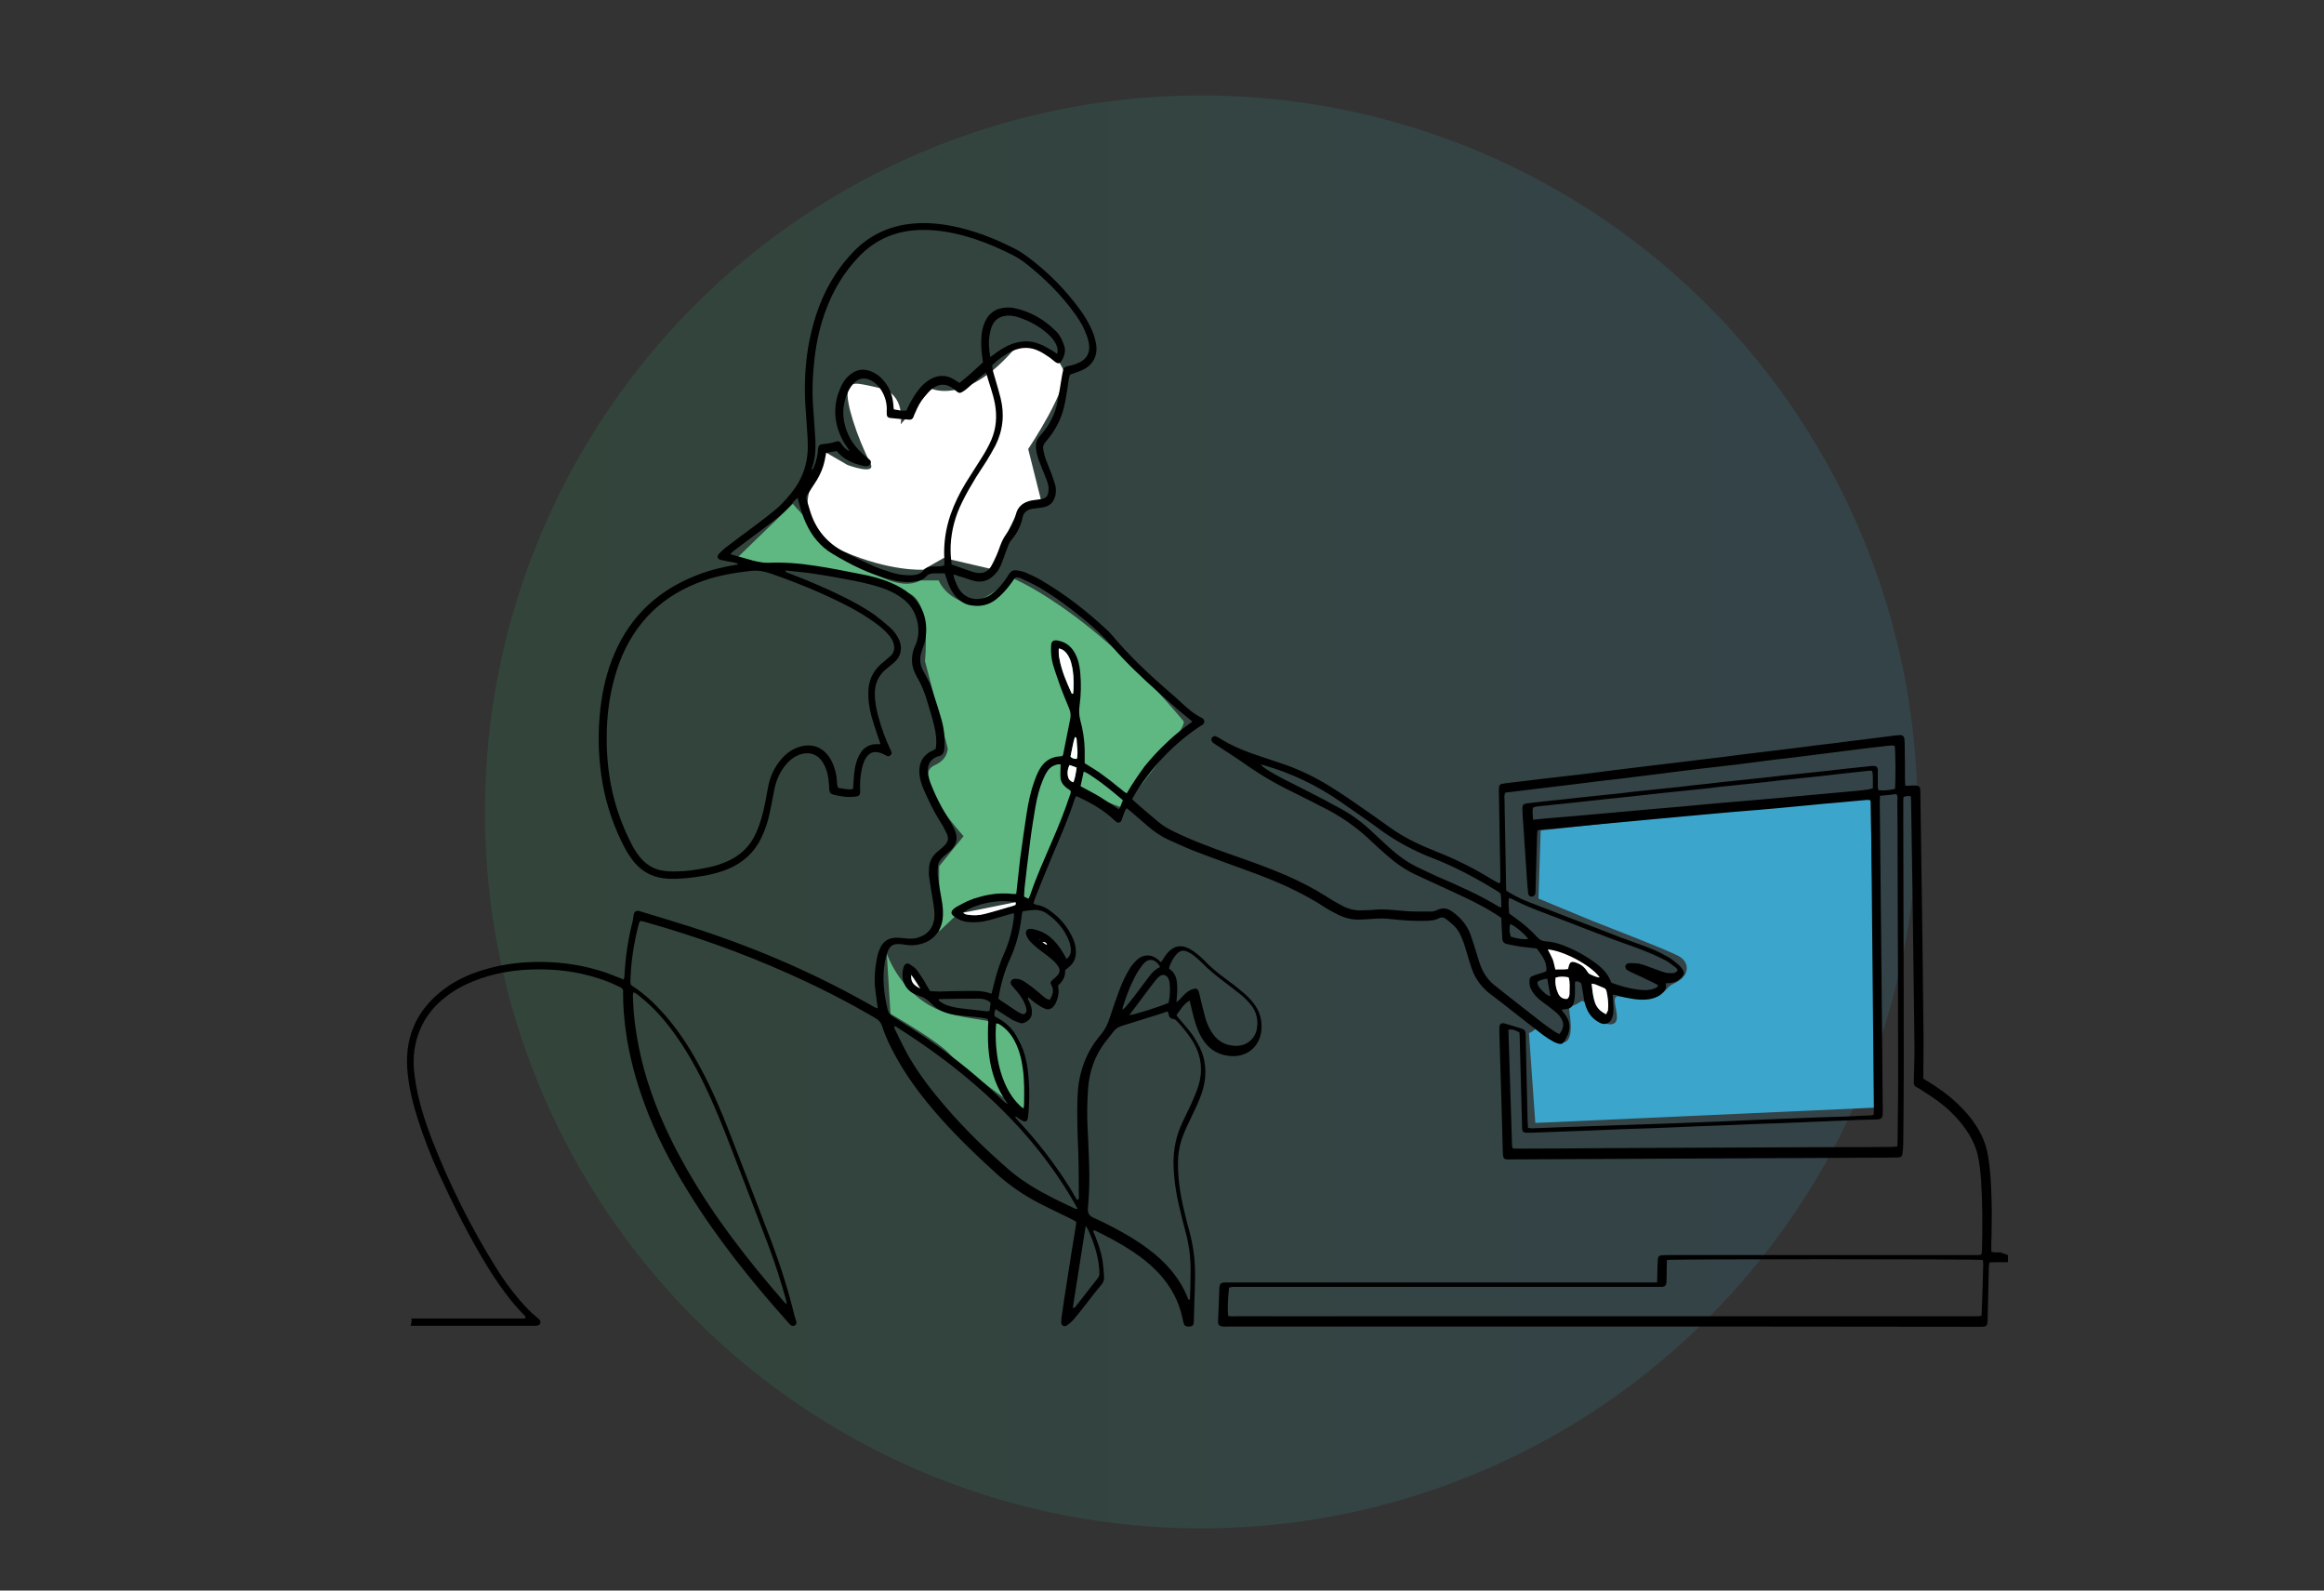 <?xml version="1.0" encoding="UTF-8"?>
<!-- Generator: Adobe Illustrator 26.2.1, SVG Export Plug-In . SVG Version: 6.00 Build 0)  -->
<svg xmlns="http://www.w3.org/2000/svg" xmlns:xlink="http://www.w3.org/1999/xlink" version="1.1" x="0px" y="0px" viewBox="0 0 950 650" style="enable-background:new 0 0 950 650;" xml:space="preserve">
<rect x="0" y="0" width="950" height="650" fill="#333333" stroke="none"/>
<style type="text/css">
	.st0{opacity:0.14;fill:url(#SVGID_1_);}
	.st1{fill:#3BA5CC;}
	.st2{fill:#FFFFFF;}
	.st3{opacity:0.14;fill:#00A19A;}
	.st4{opacity:0.77;fill:#5FB881;}
	.st5{fill:#3D5468;}
	.st6{fill:#1E718A;}
	.st7{fill:#203C86;}
	.st8{fill:#5FB881;}
	.st9{fill:#1B63AE;}
	.st10{opacity:0.17;fill:url(#SVGID_00000163793870731167031780000009199766603065944981_);}
	.st11{opacity:0.39;fill:#2FAC66;}
	.st12{opacity:0.57;fill:#1B63AE;}
	.st13{opacity:0.14;fill:url(#SVGID_00000018942565635485132990000014644971451030404763_);}
	.st14{opacity:0.41;fill:#3BA5CC;}
	.st15{opacity:0.61;fill:#203C86;}
	.st16{opacity:0.14;fill:url(#SVGID_00000002365521597934765390000002835173004322250883_);}
	.st17{opacity:0.14;fill:#36A9E1;}
	.st18{opacity:0.14;fill:url(#SVGID_00000149360772693660764120000013693627320725851827_);}
	.st19{opacity:0.49;fill:#1B63AE;}
	.st20{opacity:0.14;fill:url(#SVGID_00000062887718282720134070000011293560245938356886_);}
	.st21{fill:#020203;}
	.st22{fill:#1E1E1C;}
	.st23{fill:#1B181C;}
	.st24{fill:#363435;}
</style>
<g id="Ebene_2">
	<g>
		<linearGradient id="SVGID_1_" gradientUnits="userSpaceOnUse" x1="198.205" y1="331.81" x2="783.732" y2="331.81">
			<stop offset="0" style="stop-color:#2FAC66"></stop>
			<stop offset="1" style="stop-color:#3BA5CC"></stop>
		</linearGradient>
		<circle class="st0" cx="491" cy="331.8" r="292.8"></circle>
		<path class="st1" d="M628.9,367.2l0.9-27.8l134.7-14.7l3,127.9l-139.9,6.3l-2.6-36.8c0,0,0.6,0.2,2.7-1.6    c1.6-1.3,17.7,17.3,13.8-7.3c-0.4-2.7,1.7-1.6,4.5-3.8c2.9-2.3,3.2,7.9,11.2,9.1c8.4,1.3-0.7-12.3,4.7-11.3    c19.5,3.5,17.3-3.1,22.2-5.2c6.8-2.9,7.1-9,1.5-11.6c-7.7-3.6-20.8-8.6-34.5-14C641.3,372.4,628.9,367.2,628.9,367.2z"></path>
		<path class="st8" d="M376.2,237.2h7.5c0,0,2.1,5.7,9.6,8.6c7.4,2.9,20-9.8,20-9.8s32.1,12.7,70.5,58.7    c2.1,2.5-24.8,35.5-24.8,35.5l-18.5-7.1l-19.9,44.2l-22.5-0.1l-14.2,13.4v-26.6l10-12.3c0,0-22.5-24.4-11.8-29    c5.5-2.4,5.3-6.9,5.3-6.9l-9.3-35.7c0,0,2.5-22.3-5.5-27.1c-8-4.8-71.4-14.9-71.4-14.9l22.9-22.2    C323.9,205.9,359.5,246.4,376.2,237.2z"></path>
		<path class="st8" d="M362.5,389.7c0,0,5.8,17.4,22.7,23.6c14.4,5.2,28.1,1.4,32.4,14.1c4.3,12.7,2.3,28,2.3,28    s-26.7-18.6-31.2-24.1c-4.5-5.5-24.7-17-24.7-17L362.5,389.7z"></path>
		<path class="st2" d="M330.8,201c0,0-5.4,15.9,13.9,24.3s32.7,7.5,32.7,7.5l8.4-4.8l18.9,4.4l10.7-22.1l10.1-6.1l-5.2-20.7    c0,0,17.1-25.5,14.4-32.2s-12.7-16.9-21.1-7.5c-19.3,21.7-32.9,15-32.9,15l-12.5,14.6c0,0,2.1-12.4-8.5-14.8s-11.6-2.7-13,1    s3.7,19.3,9.1,29.7c2.7,5.2-9.4,0.7-9.4,0.7l-8.8-5.1L330.8,201z"></path>
	</g>
</g>
<g id="Ebene_1">
	<g>
		<path d="M817.7,511.8c-0.8,0-1.6,0-2.3,0c-0.4,0-0.8-0.2-1.4-0.3c0-0.9,0-1.8,0-2.6c0.1-4.5,0.2-9,0.2-13.6    c-0.1-7.4-0.3-14.8-1.4-22.1c-0.6-4.1-1.9-7.9-4-11.5c-1.4-2.4-3-4.7-4.9-6.8c-4.4-5.1-9.7-9.2-15.4-12.7    c-0.7-0.4-1.5-0.9-2.3-1.4c0-0.4,0-0.8,0-1.1c0-4.9,0.1-9.7,0.1-14.6c-0.2-19.7-0.4-39.5-0.7-59.2c-0.2-14-0.4-28-0.6-42    c0-2.7-0.3-2.9-3.1-2.9c-1,0-2,0.3-3.1,0c0-1-0.1-1.9-0.1-2.7c0-4.3,0-8.7-0.1-13c0-1,0-2.1-0.1-3.1c-0.1-1.3-0.8-1.9-2-1.8    c-1.5,0.1-2.9,0.3-4.4,0.5c-3.7,0.5-7.4,0.9-11.1,1.4c-3.4,0.4-6.9,0.8-10.3,1.3c-5.1,0.6-10.2,1.2-15.3,1.9    c-4.9,0.6-9.8,1.2-14.7,1.8c-5.1,0.6-10.2,1.2-15.3,1.9c-4.9,0.6-9.8,1.2-14.7,1.8c-5,0.6-10,1.2-15,1.8    c-4.9,0.6-9.8,1.2-14.8,1.8c-5,0.6-10,1.3-15,1.9c-4.9,0.6-9.8,1.1-14.8,1.7c-5.3,0.6-10.5,1.3-15.8,1.9c-2.3,0.3-2.6,0.5-2.6,2.9    c0.1,8,0.3,16,0.4,24c0.1,4.2,0.2,8.3,0.2,12.5c0,0.5,0.2,1-0.4,1.4c-0.2,0-0.4,0-0.5-0.1c-0.8-0.5-1.7-0.9-2.5-1.4    c-7-4.3-14.2-8-21.8-11c-1.8-0.7-3.5-1.5-5.3-2.2c-5.7-2.4-11.1-5.4-16.1-9.1c-1.8-1.3-3.7-2.6-5.5-3.9c-5.7-4-11.4-8-17.3-11.7    c-6.6-4.1-13.5-7.4-20.9-9.8c-2.4-0.8-4.8-1.6-7.2-2.4c-6.1-2-12.1-4.3-17.6-7.8c-0.4-0.2-0.8-0.4-1.2-0.6    c-0.6-0.2-1.3,0.1-1.6,0.6c-0.4,0.6-0.3,1.4,0.3,1.9c0.4,0.3,0.8,0.6,1.3,0.9c4.1,2.7,8.2,5.3,12.2,8.1    c6.1,4.3,12.6,8.1,19.3,11.3c4.8,2.4,9.6,4.8,14.4,7.3c6.6,3.5,12.5,7.8,17.9,13c2,1.9,4.1,3.8,6.2,5.6c3.5,3.1,7.2,5.7,11.4,7.7    c5.2,2.4,10.4,4.8,15.6,7.2c5.9,2.7,11.8,5.5,17.3,9c0.8,0.5,1.6,1,2.4,1.6c0,0.9,0.1,1.8,0.1,2.6c0.1,1.9,0.2,3.8,0.3,5.7    c0,1.3,0.6,2.1,1.9,2.4c2,0.4,3.9,0.8,5.9,1.1c2.1,0.3,4.1,0.4,6.3,0.7c2,2.8,4.3,5.4,3.9,9.3c-0.6,0.2-1.1,0.4-1.5,0.6    c-1.2,0.4-2.5,0.7-3.7,1.2c-1.5,0.5-1.7,1-1.7,2.6c0,1.8,0.7,3.4,1.8,4.8c1.2,1.6,2.8,2.8,4.4,4c1.5,1.1,3,2.2,4.3,3.3    c0.9,0.7,1.7,1.5,2.3,2.5c1.5,2.2,1.3,4.4-0.6,6.7c-0.7-0.4-1.4-0.7-2-1.1c-2.3-1.6-4.6-3.2-6.7-4.9c-5.8-4.5-11.5-9-17.2-13.5    c-2.9-2.2-5-5-6.3-8.5c-0.6-1.5-1-3.1-1.5-4.7c-0.8-2.6-1.6-5.1-2.5-7.7c-1.4-4.1-4.1-7.2-7.6-9.7c-1.8-1.3-3.8-1.7-5.9-0.7    c-0.8,0.3-1.6,0.7-2.5,0.7c-3.6,0-7.3,0.1-10.9-0.2c-4.6-0.4-9.2-1-13.8-0.4c-1.2,0.1-2.4,0-3.6,0.1c-3,0.2-5.7-0.5-8.3-1.9    c-2.2-1.2-4.4-2.4-6.5-3.8c-5.2-3.3-10.7-6.1-16.4-8.6c-7.6-3.3-15.4-6-23.1-8.7c-7.9-2.8-15.7-5.7-23.2-9.4    c-2.2-1.1-4.3-2.3-6.1-3.9c-3.3-2.7-6.5-5.5-9.7-8.3c-0.3-0.2-0.4-0.5-0.8-0.9c0.7-1.1,1.3-2.3,2-3.4    c6.9-10.5,15.4-19.5,25.9-26.4c0.2-0.1,0.4-0.3,0.7-0.4c1.1-0.6,1.3-2.2-0.1-2.9c-3.5-1.7-6.3-4.3-9.1-6.9    c-1.4-1.3-2.8-2.6-4.3-3.8c-8.3-7.2-16.3-14.7-23.3-23.1c-0.6-0.7-1.2-1.3-1.8-1.9c-8.3-7.8-17.3-14.8-27.2-20.6    c-2-1.2-4.2-2.2-6.3-3.1c-1.1-0.5-2.3-0.7-3.5-0.9c-1.5-0.3-2.6,0.2-3.5,1.7c-1.4,2.4-3.1,4.6-5.2,6.5c-0.9,0.8-1.8,1.6-2.9,2.2    c-3.6,2-9.2,2.1-12.3-3c-0.8-1.3-1.3-2.8-1.9-4.3c-0.1-0.4-0.1-0.8-0.2-1.5c1.4,0.5,2.5,0.9,3.7,1.2c1.6,0.5,3.1,1.1,4.7,1.5    c3.1,0.8,5.8-0.1,8.1-2.3c1.3-1.2,2.2-2.7,2.9-4.3c0.7-1.8,1.4-3.6,2-5.4c0.6-1.6,1.1-3.3,2.2-4.7c2.3-2.7,3.9-5.7,4.6-9.2    c0.4-2.1,1.9-3.2,4-3.6c1.3-0.2,2.6-0.3,3.9-0.5c3.2-0.4,5-2.2,5.6-5.3c0.2-1.4,0.2-2.8-0.2-4.1c-0.5-1.6-1-3.1-1.6-4.7    c-0.7-1.8-1.4-3.5-2.1-5.3c-0.5-1.3-0.8-2.7-1.1-4c-0.3-1.3,0-2.4,0.9-3.4c0.6-0.7,1.1-1.3,1.6-2c3-3.8,5-8.1,6.1-12.9    c0.5-2.2,0.8-4.5,1.2-6.7c0.4-2,0.4-4.1,1.1-5.9c1.9-0.7,3.7-1.2,5.3-2c4.3-2.1,6.2-6.1,5.3-10.8c-0.4-2.2-1.1-4.4-2.1-6.4    c-1.3-2.7-2.8-5.2-4.6-7.6c-6-8.2-13.1-15.3-21.3-21.4c-1.2-0.9-2.6-1.8-3.9-2.6c-7.6-4-15.6-7.3-24-9.3    c-7.2-1.7-14.4-2.4-21.7-1.3c-5.7,0.9-10.9,2.9-15.6,6.1c-3.8,2.6-7,6-9.9,9.6c-6.9,8.7-11.1,18.6-13.5,29.3    c-1.7,7.4-2.4,14.9-2.4,22.5c0,4.5,0.4,9,0.7,13.5c0.2,3.1,0.5,6.2,0.5,9.4c0.1,7.4-2.3,14-7,19.7c-2,2.4-4.1,4.8-6.5,6.7    c-3,2.5-6.1,4.8-9.3,7.2c-3.5,2.6-7,5.2-10.4,7.8c-1.1,0.8-2.1,1.8-3.1,2.8c-1,1-0.7,2.2,0.7,2.5c1.7,0.4,3.4,0.7,5.1,1    c0.7,0.2,1.4,0.2,2.1,0.8c-0.5,0.1-0.7,0.2-1,0.2c-5.4,0.9-10.7,2.2-15.8,4.2c-15.6,6-27,16.4-33.7,31.8c-3.2,7.3-5,15-5.9,22.9    c-1,8.8-0.9,17.7,0.3,26.5c1.3,9.8,4.2,19.2,8.5,28c1.2,2.5,2.6,4.9,4.3,7.2c3.7,4.9,8.6,7.4,14.7,7.7c4.9,0.2,9.7-0.4,14.5-1.2    c3.5-0.6,6.9-1.5,10.2-2.9c6-2.6,10.5-6.7,13.3-12.6c1.5-3.1,2.6-6.3,3.3-9.6c0.8-3.5,1.4-7,2.1-10.5c0.8-3.7,2.3-7.1,4.8-10    c1.3-1.5,2.8-2.8,4.7-3.6c4.1-1.8,8.1-0.9,10.5,3.3c1.1,1.9,1.7,4,2,6.1c0.2,1.5,0.3,3.1,0.4,4.7c0.1,1,0.5,1.6,1.5,1.9    c2.8,0.7,5.6,1.2,8.5,0.9c2.2-0.2,2.7-0.4,2.6-2.9c-0.1-2.5,0-5,0.5-7.5c0.4-2.1,0.9-4.1,2.1-5.8c1.3-1.8,2.8-2.4,5-1.9    c1.1,0.2,2.1,0.8,3.1,1.3c0.8,0.5,1.5,0.2,2-0.5c0.4-0.6,0.1-1.1-0.2-1.7c-2.2-4.5-3.8-9.2-5.1-13.9c-0.8-3-1.4-6.1-1.4-9.3    c0-4.2,1.6-7.6,4.9-10.2c1-0.8,1.9-1.5,2.8-2.3c3.6-3,3.6-7.1,1.8-10.3c-0.8-1.5-1.9-2.9-3.2-4.1c-2-1.8-4.1-3.5-6.2-5.1    c-4.2-3-8.7-5.4-13.3-7.7c-7.1-3.5-14.4-6.6-21.8-9.4c-0.6-0.2-1.2-0.3-1.7-1.2c4.4,0.5,8.6,0.8,12.7,1.5    c5.3,0.8,10.6,1.8,15.9,2.8c4.3,0.9,8.7,1.9,12.8,3.5c2.7,1.1,5.2,2.5,7.4,4.3c5.3,4.3,7.1,12.4,4.6,18.2    c-0.3,0.6-0.5,1.3-0.8,1.9c-0.5,1.5-0.7,3-0.7,4.6c0,2.4,0.8,4.6,2,6.7c1.9,3.2,3.3,6.7,4.3,10.3c1,3.2,2,6.5,2.8,9.8    c0.7,3,1.1,6.1,0.6,9.3c-0.4,0.2-0.6,0.4-1,0.6c-0.3,0.2-0.6,0.3-0.9,0.4c-3.2,1.7-4.8,4.4-4.8,8.1c0,2.8,0.8,5.3,1.9,7.8    c1.9,4.3,3.9,8.5,6.4,12.5c1,1.5,1.9,3.1,2.7,4.8c1.2,2.5,0.9,3.9-1.2,5.8c-0.8,0.8-1.7,1.4-2.6,2.2c-1.8,1.6-3,3.6-3.2,6.1    c-0.1,1.4-0.2,2.8,0,4.1c0.4,3.1,1,6.2,1.5,9.3c0.4,2.7,1,5.5,0.5,8.3c-0.7,3.8-3,6.1-6.7,7.2c-1.9,0.6-3.8,0.4-5.7,0.2    c-1-0.1-1.9-0.2-2.9-0.2c-3.2,0-5.5,1.4-6.8,4.4c-0.4,1-0.8,1.9-1,2.9c-1,4.6-1.5,9.3-0.9,14c0.3,2.5,0.7,5,1,7.6    c-0.5-0.2-0.9-0.3-1.3-0.5c-1.1-0.6-2.3-1.3-3.4-1.9c-23.2-13-47.6-23.3-72.9-31.3c-6.6-2.1-13.3-4.1-19.9-6.1    c-1-0.3-1.9,0.1-2.2,1.2c-0.2,0.8-0.2,1.7-0.4,2.6c-2,7.7-3.1,15.5-3.5,23.4c0,0.2-0.2,0.4-0.3,0.8c-0.7-0.3-1.3-0.6-2-0.8    c-2.4-0.9-4.8-2-7.3-2.7c-7.8-2.4-15.7-3.6-23.9-3.7c-7.5-0.1-14.9,0.7-22.2,2.7c-6.5,1.8-12.7,4.4-18.1,8.5    c-11.7,8.8-16.4,20.6-14.7,34.9c0.7,6.4,2.3,12.6,4.3,18.8c2.4,7.4,5.2,14.6,8.4,21.6c6,13,12.4,25.9,19.9,38.1    c4.4,7.1,9.2,13.9,15.1,19.9c0.3,0.3,0.7,0.6,0.2,1.2h-2.8c-14.5,0-29.1,0-43.6,0c0.1,1,0,2.1-0.4,3c16.4,0,32.8,0,49.1,0    c0.6,0,1.2,0,1.8,0c0.3,0,0.7,0,1-0.1c1.2-0.3,1.6-1.5,0.8-2.4c-0.3-0.3-0.6-0.6-1-0.9c-2.6-2.1-4.8-4.5-7-7    c-3.6-4.2-6.8-8.6-9.7-13.3c-10.4-16.7-19.2-34.3-26.3-52.6c-3.2-8.4-5.9-16.9-7-25.8c-0.5-3.5-0.6-7.1-0.1-10.7    c1.2-7.7,4.6-14.3,10.4-19.6c3.3-3,7-5.4,11.1-7.3c7.2-3.3,14.8-5.1,22.6-5.7c8.1-0.6,16.2-0.2,24.1,1.5    c5.3,1.2,10.4,2.8,15.2,5.2c0.7,0.3,1.5,0.6,1.9,1.5c0,0.6,0,1.4,0,2.1c0,5.1,0.5,10.2,1.2,15.3c1.4,9.8,4,19.4,7.4,28.7    c4.7,12.9,11,25,18.2,36.6c11.8,19.1,25.9,36.6,40.9,53.4c0.3,0.3,0.6,0.7,0.9,0.9c0.5,0.3,1.2,0.4,1.7,0c0.5-0.3,0.7-1,0.5-1.6    c-0.2-0.7-0.5-1.5-0.7-2.2c-2.5-10.3-5.7-20.4-9.4-30.3c-5.7-15.1-11.6-30.2-17.4-45.2c-3.4-8.8-7.1-17.4-11.5-25.6    c-3.6-6.8-7.7-13.4-12.6-19.4c-4.5-5.5-9.5-10.6-15.6-14.5c-0.2-0.1-0.3-0.4-0.5-0.5c0-0.3-0.1-0.6-0.1-0.8    c0.1-8.1,1.4-16.1,3.4-23.9c0.1-0.5,0.4-0.9,0.7-1.3c0.9,0.2,1.7,0.4,2.4,0.6c19.7,5.6,38.9,12.4,57.5,20.7    c12.4,5.5,24.5,11.6,36.2,18.5c1.4,0.8,2.2,1.8,2.7,3.3c1.4,4.4,3.4,8.5,5.7,12.6c4.2,7.6,9.3,14.6,15,21.3    c8,9.5,17,18.1,26.2,26.5c5.1,4.6,10.8,8.5,16.9,11.7c4.6,2.4,9.2,4.5,13.8,6.8c0.6,0.3,1.2,0.7,1.7,1c0,0.4,0,0.7,0,0.9    c-1.3,7.9-2.6,15.8-3.8,23.7c-0.8,4.9-1.5,9.8-2.2,14.7c-0.1,0.6-0.1,1.2-0.1,1.8c0,1.4,1.3,2,2.4,1.2c1-0.7,1.9-1.5,2.7-2.4    c1.7-2,3.3-4,4.9-6.1c2.1-2.6,4-5.3,6.2-7.8c1-1.1,1.4-2.2,1.3-3.5c-0.1-2.2-0.3-4.3-0.6-6.5c-0.6-3.8-1.9-7.4-3.3-10.9    c-0.2-0.5-0.8-1-0.3-1.7c0.3,0.1,0.6,0.2,1,0.4c5.1,2.5,10.2,5.2,15,8.4c3.3,2.2,6.5,4.7,9.3,7.5c4.8,4.8,8.4,10.4,10.3,17    c0.4,1.5,0.7,3,1.1,4.6c0.3,1.1,0.7,1.4,1.8,1.5c1.8,0.1,2.4-0.4,2.4-2.2c0.1-2.4,0.1-4.9,0.2-7.3c0.1-3.6,0.3-7.3,0.3-10.9    c0.1-6.4-0.7-12.7-2.4-18.8c-0.8-2.8-1.4-5.5-2.1-8.3c-1.7-7.1-2.8-14.3-2.4-21.7c0.1-1,0.2-2.1,0.4-3.1c0.5-3.2,1.7-6.2,3-9.1    c1.2-2.6,2.5-5.2,3.7-7.8c1.2-2.6,2.3-5.2,3.1-8c1.6-6.1,1.2-12.1-1.8-17.7c-0.9-1.7-1.9-3.4-3-4.9c-1.6-2.1-3.3-4-5-6    c-0.4-0.4-0.7-0.9-1.1-1.5c1.7-2.1,2.8-4.5,5.4-5.9c0.4,1.8,0.8,3.4,1.2,5c0.8,3.4,1.8,6.7,3.5,9.8c2.5,4.5,6.2,7.2,11.3,7.8    c7.4,0.9,12.7-3.9,13.3-10.4c0.4-4.3-0.7-8.1-3.4-11.4c-1.3-1.6-2.8-3.1-4.4-4.4c-2.2-1.9-4.5-3.6-6.8-5.3    c-3.1-2.3-6.1-4.7-8.7-7.5c-0.9-0.9-1.9-1.8-2.9-2.6c-1-0.8-2.1-1.6-3.2-2.2c-3.5-1.8-6.5-1.2-9.1,1.9c-0.6,0.7-1,1.4-1.5,2.1    c-0.3,0.5-0.6,1-1,1.5c-0.5-0.4-0.9-0.7-1.3-1.1c-2.7-2.3-6.1-2.2-8.7,0.3c-1.2,1.2-2.4,2.6-3.2,4.1c-1.4,2.4-2.6,4.9-3.6,7.5    c-1.5,4-2.9,8-4.2,12c-0.8,2.5-1.9,4.8-3.6,6.8c-6.1,7.1-9.1,15.5-9.5,24.8c-0.4,8.1,0,16.2,0.3,24.2c0.2,5.7,0.1,11.5,0.2,17.2    c0,0.5,0.2,1.1-0.6,1.4c-0.2-0.3-0.5-0.6-0.7-1c-0.7-1.1-1.3-2.2-2-3.4c-6.2-10-13.4-19.3-21.4-27.9c-0.2-0.3-0.5-0.5-0.7-0.8    c-0.2-0.3-0.8-0.5-0.4-1.1c0.6,0.5,1.3,0.9,1.9,1.3c2.1,1.4,3,1,3.2-1.5c0.6-6.3,0.6-12.7-0.2-19c-0.5-3.7-1.4-7.3-3-10.8    c-2.1-4.5-5.1-8-9.5-10.3c-0.4-0.2-0.7-0.4-1.1-0.7c0-1-0.1-1.9,0.5-2.8c0.9,0.6,1.6,1,2.3,1.5c1.5,1,3.1,2,4.6,2.9    c0.9,0.5,1.9,0.8,2.9,1.2c0.7,0.3,1.4,0.2,2-0.1c1.9-0.8,3-2.1,3-4.1c0.1-1.6-0.4-3.1-1.1-4.5c-0.2-0.5-0.8-0.9-0.3-1.7    c1.2,1,2.3,2,3.5,2.8c1,0.7,2.1,1.3,3.2,1.8c1.5,0.6,2.8,0.1,3.7-1.1c0.6-0.7,1-1.6,1.3-2.5c0.3-0.9,0.5-1.9,0.6-2.8    c0.1-1-0.1-2-0.2-3.1c1.9-1.6,3.1-3.7,2.9-6.3c0.3-0.2,0.5-0.4,0.7-0.5c0.2-0.2,0.4-0.3,0.6-0.5c2.3-1.7,3.2-4.1,3.1-6.8    c-0.1-1.6-0.4-3.1-1-4.6c-2.2-5.2-5.7-9.3-10.4-12.4c-1.4-0.9-2.9-1.6-4.6-1.8c-0.5-0.1-0.9-0.4-1.4-0.6c0.4-1.1,0.6-2,1-2.9    c2.2-5.4,4.3-10.8,6.6-16.2c3.3-7.8,6.7-15.5,9.3-23.5c0.1-0.4,0.3-0.8,0.5-1.1c0.3,0,0.5-0.1,0.6,0c5.3,2.5,10.4,5.3,14.7,9.3    c0.4,0.4,0.9,0.8,1.4,1.2c0.6,0.4,1.5,0.1,1.8-0.5c0.3-0.6,0.5-1.3,0.7-1.9c0.5-1.1,0.6-2.3,1.6-3.3c0.5,0.4,1,0.8,1.5,1.2    c2.4,2.1,4.9,4.2,7.3,6.3c2.5,2.1,5.2,4,8.3,5.4c3.3,1.4,6.5,3,9.8,4.3c7.5,2.9,15.1,5.6,22.7,8.4c11.1,4,21.8,8.6,31.7,15.1    c1.7,1.1,3.5,2,5.3,2.9c2.7,1.3,5.5,2,8.6,1.9c1.8-0.1,3.6-0.1,5.5-0.3c2.4-0.2,4.8-0.2,7.3,0.1c4.8,0.5,9.7,0.9,14.6,0.7    c1.8-0.1,3.5-0.2,5.1-1.1c1-0.5,1.9-0.3,2.7,0.3c2.2,1.7,4.4,3.4,5.7,6c1.2,2.4,2.1,5,2.8,7.6c0.7,2.2,1.3,4.5,2.1,6.7    c1.5,4.5,4.4,8.1,8.2,10.9c2.5,1.8,5,3.8,7.4,5.7c4.5,3.5,9,7.1,13.6,10.6c1.4,1,2.9,2,4.4,2.8c3.5,1.6,3.7,0.8,5.1-1.7    c1.9-3.5,1.7-6.8-0.9-10c-0.4-0.5-1-0.8-0.9-1.5c0.2,0,0.5-0.1,0.7-0.1c2.7-0.2,3.8-0.9,4.3-3.6c0.3-1.5,0.3-3.1,0.3-4.7    c0.1-1-0.2-2.1,0.1-3.1c1-0.2,1.7,0.1,2.5,0.8c0.2,1.3,0.5,2.7,0.7,4c0.3,2.1,0.6,4.3,1.5,6.3c1.1,2.7,3,4.6,5.6,5.9    c1.9,0.9,3.8,0,4.6-1.7c0.4-0.9,0.7-2,0.7-3c0.1-1.8-0.1-3.6-0.2-5.5c0-0.4,0-0.8-0.1-1.3c1.3-0.3,2.3,0.4,3.4,0.6    c3.3,0.8,6.6,1.5,10,1.3c1.9-0.1,3.6-0.5,5.2-1.4c1.1-0.6,1.9-1.4,2.7-2.4c0.7-0.9,0.5-1.9,0.4-2.9c0.8,0,1.4,0,2-0.1    c1.9-0.2,3.5-1.1,4.7-2.5c0.9-1,1-1.7,0.3-2.8c-0.4-0.7-0.9-1.3-1.4-1.8c-1.3-1.1-2.6-2.3-4.1-3.2c-2.3-1.3-4.7-2.6-7.2-3.6    c-4-1.6-8.1-3-12.2-4.5c-7.2-2.8-14.4-5.6-21.6-8.3c-5.6-2.2-11.2-4.3-16.8-6.5c-3.1-1.2-6-2.7-8.9-4.5c0-1.4-0.1-2.8-0.1-4.2    c-0.2-11-0.4-21.9-0.6-32.9c0-0.9-0.3-1.9,0.4-3c1.6-0.2,3.3-0.4,5-0.6c3.8-0.5,7.6-0.9,11.4-1.4c3.4-0.4,6.7-0.8,10.1-1.2    c3.7-0.5,7.4-0.9,11.1-1.4c3.4-0.4,6.9-0.8,10.4-1.2c3.7-0.5,7.4-0.9,11.1-1.4c3.4-0.4,6.9-0.8,10.3-1.3c3.5-0.4,7.1-0.9,10.6-1.3    c4.9-0.6,9.8-1.1,14.8-1.7c4.9-0.6,9.8-1.3,14.7-1.9c5-0.6,10-1.1,15-1.8c5-0.6,10-1.3,15-1.9c5.5-0.7,11-1.4,16.6-2    c1-0.1,2-0.3,3,0c0.4,2.4,0.4,15.4,0.1,17.6c-2.2,0.5-4.4,0.8-6.8,0.5c-0.1-0.6-0.2-1.2-0.2-1.8c0-1.6,0-3.1,0-4.7    c0-0.6,0-1.2,0-1.8c-0.1-1.2-0.6-1.6-1.9-1.6c-0.4,0-0.9,0.1-1.3,0.1c-1.9,0.2-3.8,0.4-5.7,0.6c-3.9,0.4-7.8,0.8-11.7,1.3    c-4.1,0.4-8.1,0.9-12.2,1.3c-4,0.4-7.9,0.8-11.9,1.3c-4.1,0.4-8.1,0.9-12.2,1.3c-4,0.4-7.9,0.8-11.9,1.3    c-4.1,0.4-8.3,0.9-12.4,1.4c-3.9,0.4-7.8,0.8-11.7,1.2c-4.1,0.4-8.3,0.9-12.4,1.4c-3.9,0.4-7.8,0.8-11.7,1.2    c-4,0.4-7.9,0.9-11.9,1.3c-4.8,0.5-9.7,1-14.5,1.6c-1.5,0.2-1.9,0.7-1.9,2.2c0.1,2.3,0.2,4.5,0.4,6.8c0.5,7.5,1,14.9,1.5,22.4    c0.1,1.8,0.3,3.6,0.5,5.5c0.1,0.8,0.6,1.2,1.4,1.2c0.7,0,1.3-0.5,1.5-1.2c0.1-0.7,0.1-1.4,0.1-2.1c0.2-7.2,0.4-14.4,0.6-21.6    c0-0.7,0.1-1.4,0.2-2.2c1.1-0.2,2.1-0.3,3.1-0.4c1-0.1,1.9-0.1,2.9-0.2c6.6-0.6,13.1-1.3,19.7-1.9c7.5-0.7,15.1-1.4,22.6-2.1    c7.6-0.7,15.2-1.4,22.8-2.1c6.7-0.6,13.3-1.2,20-1.7c2.3-0.2,4.5-0.4,6.8-0.6c4.9-0.5,9.9-0.9,14.8-1.4c2.9-0.3,5.9-0.6,8.8-0.8    c4.3-0.4,8.7-0.8,13-1.2c0.5,0,1,0,1.5,0.1c0.1,0.3,0.3,0.6,0.3,0.8c0.4,42.3,0.8,84.7,1.2,127c0,0.2-0.1,0.5-0.2,0.8    c-0.3,0.1-0.7,0.2-1,0.2c-3.6,0.2-7.3,0.3-10.9,0.5c-6.7,0.2-13.4,0.4-20.1,0.7c-10.9,0.4-21.9,0.9-32.8,1.4    c-9,0.4-18.1,0.7-27.1,1c-11.5,0.4-22.9,0.8-34.4,1.2c-1,0-1.9,0.1-2.9,0.1c-3.5,0.1-7,0.3-10.4,0.4c-0.5,0-1-0.1-1.6-0.2    c-0.1-1.7-0.2-3.4-0.2-5c-0.3-10.5-0.5-21-0.7-31.5c0-0.8,0-1.6-0.1-2.3c-0.1-0.8-0.5-1.3-1.2-1.6c-2.5-0.8-5-1.6-7.5-2.3    c-1.2-0.3-2,0.4-2,1.7c0,0.9,0,1.7,0,2.6c0.5,16,1,32,1.4,48c0.1,3.2,0.2,3.4,3.4,3.3c6.4,0,12.9-0.1,19.3-0.1    c28.7-0.1,57.4-0.3,86.1-0.4c14.4-0.1,28.9-0.1,43.3-0.2c3.1,0,6.3,0,9.4-0.1c1.3,0,1.7-0.4,1.9-1.7c0.2-1.5,0.3-2.9,0.3-4.4    c0.1-10.1,0.2-20.2,0.2-30.3c0-20.4,0-40.9-0.1-61.3c0-15.8-0.1-31.6-0.1-47.5c0-0.7,0.1-1.3,0.1-2.1c1-0.4,1.9-0.5,3-0.3    c0,0.8,0.1,1.5,0.1,2.1c0.2,12.9,0.4,25.7,0.6,38.6c0.3,20.7,0.5,41.4,0.8,62.1c0,4.7-0.2,9.4-0.3,14.1c0,0.9,0.2,1.5,1,1.9    c0.4,0.2,0.8,0.4,1.1,0.6c2.6,1.7,5.3,3.3,7.8,5.2c5,3.7,9.3,8.1,12.6,13.4c1.7,2.8,3,5.7,3.7,8.9c0.7,3.3,1.1,6.7,1.3,10.1    c0.6,9.2,0.6,18.4,0.4,27.6c0,0.9-0.1,1.7-0.2,2.6c-1.1,0.5-2.2,0.3-3.2,0.3c-22.9,0-45.7,0-68.6,0c-18.8,0-37.6,0-56.4,0    c-0.9,0-1.7,0-2.6,0.1c-1,0.1-1.4,0.5-1.5,1.5c-0.1,1.6-0.2,3.3-0.2,4.9c0,1.5-0.1,2.9-0.1,4.7h-3.8c-56.9,0-113.8,0-170.6,0    c-0.9,0-1.7,0-2.6,0c-1.2,0.1-1.7,0.5-1.9,1.7c-0.1,0.6-0.1,1.2-0.1,1.8c-0.1,3.5-0.3,6.9-0.4,10.4c0,0.7-0.1,1.4-0.1,2.1    c0,1.3,0.6,1.9,1.9,2c0.8,0.1,1.6,0,2.3,0c29.4,0,58.8,0,88.2,0c12.8,0,25.6,0,38.4,0c60.2,0,120.4,0,180.6,0.1    c2.9,0,3.1-0.2,3.2-3.1c0.2-7.2,0.3-14.4,0.5-21.6c0-0.5,0.2-1,0.3-1.6c1.2,0,2.2-0.1,3.2-0.1c1.4,0,2.9,0,4.3,0v-2.9L817.7,511.8    z M612.6,370.5c-8.1-5-16.8-8.7-25.5-12.5c-2.1-1-4.2-2-6.4-3c-4.9-2.2-9.2-5.3-13.1-8.9c-2.2-2-4.4-4-6.5-6    c-4-3.8-8.3-7.1-13.2-9.7c-5.1-2.8-10.2-5.5-15.4-8.1c-5-2.6-10.2-4.9-14.9-8c-0.8-0.5-1.6-1.1-2.3-1.9c0.4,0.1,0.9,0.2,1.3,0.3    c11.4,3.3,21.9,8.3,31.6,15.1c5.6,3.9,11.2,7.7,16.6,11.7c5.3,3.8,11,7,17,9.6c1.1,0.5,2.2,1,3.4,1.4c9.4,3.6,18.3,8.4,26.9,13.7    c0.4,0.3,0.8,0.6,1.3,0.9c0.3,1.9,0.3,3.8,0.3,5.8C613.2,370.6,612.8,370.6,612.6,370.5z M259,405.5c1.1,0.5,1.9,1.1,2.7,1.8    c5.2,4.2,9.6,9,13.5,14.4c4.9,6.7,9,13.8,12.6,21.3c4.3,8.9,8,18.1,11.5,27.3c4.9,12.8,9.9,25.6,14.7,38.4    c2.8,7.4,5.2,14.9,7.3,22.5c0.1,0.5,0.2,0.9,0.3,1.8c-0.6-0.6-1-0.8-1.2-1.1c-14.6-16.8-28.3-34.3-39.4-53.7    c-6.8-11.8-12.5-24-16.5-37c-2.7-8.8-4.5-17.8-5.4-27c-0.2-2.5-0.3-5-0.4-7.5C258.7,406.3,258.9,406,259,405.5z M481.3,389.6    c1.1-1.1,2.4-1.4,3.8-0.8c0.9,0.4,1.7,0.8,2.5,1.4c1.3,1,2.6,2.1,3.7,3.2c2.8,2.9,5.9,5.4,9.1,7.8c2.4,1.8,4.9,3.7,7.2,5.6    c1.4,1.2,2.7,2.5,3.8,3.9c2.2,2.8,3,6,2.4,9.6c-0.7,4.2-4.1,7.1-8.4,7.1c-3.9,0-7.1-1.5-9.4-4.6c-1.5-2-2.5-4.2-3.2-6.5    c-0.8-2.8-1.4-5.5-2.1-8.3c-0.2-0.9-0.4-1.9-0.7-2.8c-0.3-1-1.1-1.4-2-1.1c-1.3,0.3-2.4,1-3.4,1.9c-0.9,0.8-1.7,1.8-2.5,2.6    c-0.3,0.3-0.6,0.5-1.2,1c0.1-1.6,0.2-2.7,0.3-3.9c0-1,0.1-1.9,0-2.9c-0.1-2.8-0.7-5.3-3.4-7C478.5,393.4,479.6,391.3,481.3,389.6z     M477.6,399.9c0.2,0.5,0.4,1,0.5,1.5c0.3,2.8,0.2,5.7-0.4,8.4c-4.1,1.8-12.8,4.5-16.1,5.1c3.4-4.5,6.6-8.9,9.9-13.2    c0.7-0.9,1.4-1.8,2.2-2.5C475.1,397.9,476.9,398.3,477.6,399.9z M459,411.4c1.3-3.9,2.7-7.9,4.6-11.6c0.9-1.8,2-3.6,3.3-5.3    c1.9-2.6,4.6-3.4,7.1,0.2c0,0.1,0,0.2,0.1,0.6c-1.7,0.7-2.9,1.9-4,3.3c-2.1,2.7-4,5.4-6.1,8.1c-1.3,1.7-2.6,3.3-3.9,4.9    c-0.3,0.3-0.6,0.6-1.2,1.1C459,412.1,458.9,411.7,459,411.4z M444.8,444.7c0.5-6.8,2.7-13.1,6.8-18.6c1.2-1.6,2.5-3.1,3.7-4.7    c0.9-1.2,2.1-1.8,3.4-2.2c5.1-1.6,10.3-3.2,15.4-4.8c1-0.3,1.9-0.7,3.2-1.1c0.2,0.6,0.4,0.9,0.4,1.3c0.2,1.1,0.8,1.7,1.9,1.8    c0.5,0.1,1,0.3,1.3,0.7c2.8,2.9,5.4,6.1,7.4,9.7c2.9,5.4,3.4,11.1,1.6,16.9c-0.8,2.6-1.9,5-3,7.5c-1.2,2.6-2.5,5.2-3.7,7.8    c-2.4,5.1-3.5,10.5-3.5,16.2c0.1,6.3,1,12.4,2.5,18.5c0.8,3.2,1.5,6.4,2.4,9.6c1.4,5.1,2.1,10.4,2.1,15.7c0,3.5-0.1,6.9-0.2,10.4    c0,0.6-0.1,1.2-0.1,1.7c-0.6,0.2-0.7-0.2-0.8-0.5c-3.3-8.3-9-14.8-16.1-20.1c-4.5-3.4-9.4-6.3-14.4-8.9c-2.7-1.4-5.4-2.8-8.2-4    c-1.7-0.8-2.3-1.9-2.2-3.7c0.6-6.1,0.7-12.1,0.5-18.2c-0.2-4.8-0.3-9.6-0.6-14.3C444.3,455.8,444.4,450.2,444.8,444.7z M443.8,501    c0.5,0.7,0.7,1,0.9,1.3c2.3,5.1,4.1,10.3,4.6,15.9c0.1,0.8,0.1,1.6,0.1,2.3c0,0.7-0.2,1.3-0.7,1.9c-2.8,3.5-5.5,7.1-8.3,10.6    c-0.5,0.6-0.8,1.3-1.6,1.6c-0.1-0.2-0.3-0.4-0.2-0.5C440.3,523.3,442,512.4,443.8,501z M333.3,179.8c-0.2-4.4-0.6-8.8-0.9-13.3    c-0.5-6.8-0.2-13.5,0.6-20.3c0.8-6.8,2.3-13.5,4.8-20c3-7.9,7.3-15,13.1-21.1c6.8-7.2,15.2-10.8,25-11.1c8-0.3,15.7,1.4,23.2,3.9    c5.1,1.7,10,3.9,14.8,6.3c2.6,1.3,4.9,3,7.1,4.8c6.6,5.4,12.6,11.4,17.7,18.3c1.8,2.4,3.4,4.8,4.6,7.5c0.7,1.6,1.3,3.2,1.7,4.9    c0.9,4.2-0.6,7.2-4.6,8.8c-1.4,0.6-2.8,0.9-4.2,1.2c-0.9,0.2-1.4,0.7-1.6,1.5c-0.3,1.4-0.6,2.9-0.8,4.3c-0.5,2.9-0.9,5.8-1.5,8.7    c-0.9,4.8-3.1,9-6.2,12.8c-0.4,0.5-0.8,0.9-1.2,1.4c-1.3,1.5-1.6,3.2-1.4,5.1c0.3,2.1,0.9,4.1,1.7,6c0.9,2.3,1.8,4.5,2.7,6.8    c0.5,1.4,0.9,2.8,0.7,4.3c-0.2,2.2-1,3.1-3.2,3.4c-1.2,0.2-2.4,0.3-3.6,0.5c-3.2,0.6-5.7,2.3-6.5,5.6c-0.8,3.2-2.3,5.9-4.2,8.5    c-1,1.4-1.7,3-2.3,4.6c-0.7,1.8-1.2,3.6-2,5.4c-0.6,1.3-1.3,2.5-2.1,3.5c-1.5,1.9-3.5,2.4-5.9,1.9c-0.6-0.1-1.2-0.3-1.8-0.5    c-2.6-0.9-5.2-1.8-8-2.8c-0.3-2.5-0.5-5-0.4-7.7c0.3-6.3,1.9-12.2,4.7-17.8c1.7-3.5,3.7-6.9,5.7-10.2c1.4-2.3,3-4.5,4.4-6.8    c1.2-2,2.4-4,3.5-6.1c3.1-6.2,3.8-12.8,2.1-19.5c-0.6-2.5-1.4-5-2.1-7.5c-0.5-1.9-1.3-3.8-1.3-5.9c2.4-2.3,5.1-4.3,8.1-5.7    c3.8-1.8,7.6-1.8,11.3,0.1c1.5,0.7,2.8,1.7,4.2,2.6c0.7,0.5,1.3,1.1,2,1.6c1.3,1,2.1,0.9,2.9-0.6c1.1-1.9,1.6-3.9,0.9-6    c-0.4-1.2-0.9-2.4-1.6-3.6c-0.6-1-1.3-1.9-2.1-2.6c-4.7-4.6-10.2-7.7-16.7-9.1c-2.1-0.4-4.2-0.3-6.2,0.3c-2.3,0.7-4.1,2.2-5.3,4.4    c-1,1.8-1.5,3.7-1.8,5.7c-0.4,3.4-0.2,6.8,0.3,10.1c0.1,0.5,0.1,1,0.2,1.7c-3.1,2.8-6.1,5.7-9.6,8.4c-0.7-0.5-1.4-0.9-2-1.3    c-3.3-2.1-6.7-2.1-10.1-0.1c-1.7,1-3.1,2.3-4.3,3.8c-1.7,2.1-3.1,4.4-4.3,6.8c-0.3,0.7-0.7,1.4-1,2.1c-1.8,0.2-3.4-0.2-5.1-0.5    c-0.1-0.6-0.2-1.2-0.2-1.8c-0.3-3.8-1.6-7.3-4.2-10.2c-1.3-1.5-2.8-2.6-4.6-3.4c-3.5-1.5-6.6-0.9-9.4,1.6c-1.5,1.3-2.6,3-3.4,4.9    c-2.7,6.1-2.9,12.3-0.5,18.5c0.8,2.1,1.9,4.1,3.2,5.9c0.3,0.4,0.5,0.8,1,1.5c-1.4-0.4-2-1.3-2.7-2c-0.3-0.4-0.6-0.9-0.9-1.3    c-0.5-0.6-1.1-0.9-1.8-0.6c-1.8,0.7-3.7,0.9-5.6,1.1c-1.2,0.1-1.8,0.5-1.9,2c-0.1,2.4-0.7,4.8-1.6,7.1c-0.2,0.5-0.3,1.2-1.1,1.3    l0,0.1c0,0,0-0.1,0-0.1C333.2,188.3,333.5,184,333.3,179.8z M404.8,145.9c-0.6-3.4-0.8-6.4-0.2-9.4c0.2-1,0.4-2,0.8-3    c1.1-2.9,3.3-4.3,6.4-4.5c1.6-0.1,3.1,0.2,4.6,0.7c4.5,1.5,8.6,3.7,12.1,6.9c1.3,1.2,2.4,2.5,3.2,4.1c0.5,1.2,0.9,2.4,0.4,3.9    c-0.7-0.5-1.3-0.8-1.8-1.2c-1.7-1-3.4-2.1-5.3-2.8c-3.9-1.6-7.8-1.4-11.7,0.1c-2.3,0.9-4.3,2.2-6.3,3.6    C406.4,144.8,405.7,145.3,404.8,145.9z M330.8,201c1-1.6,2.1-3.2,3.1-4.8c1.5-2.5,2.6-5.1,3.2-7.9c0.2-1,0.4-2,0.6-3.2    c1.6-0.3,2.9-0.5,4.3-0.8c2.9,3.5,6.7,5.2,11,6.1c0.5,0.1,1,0.2,1.5,0.1c0.6-0.1,1.1-0.5,1.4-1.1c0.3-0.7,0-1.2-0.5-1.6    c-0.5-0.5-1.1-0.8-1.6-1.3c-4-3.3-6.9-7.3-8.3-12.3c-1.4-5-0.9-9.8,1.3-14.4c0.6-1.2,1.4-2.4,2.4-3.4c1.9-1.9,4.3-2.2,6.7-1    c1.6,0.8,2.9,2,3.9,3.4c1.7,2.4,2.6,5.1,2.7,8c0,0.9-0.1,1.7,0,2.6c0,0.8,0.5,1.3,1.3,1.4c2.6,0.3,5.2,0.5,7.8,0.7    c0.9,0.1,1.5-0.3,1.8-1.1c0.2-0.6,0.4-1.1,0.7-1.7c1-2.4,2.2-4.7,3.9-6.7c0.9-1.1,1.8-2.1,2.9-3c3-2.4,6-2.4,9,0    c0.4,0.3,0.8,0.7,1.2,1c0.9,0.7,1.4,0.7,2.4,0.1c0.7-0.4,1.3-0.9,1.9-1.4c2-1.8,4.1-3.5,6.1-5.3c0.4-0.4,0.9-0.7,1.6-1.1    c1.2,4.4,2.8,8.4,3.6,12.7c0.9,5,0.6,9.8-1.4,14.6c-1.1,2.6-2.5,5.1-4.1,7.6c-2.1,3.4-4.3,6.7-6.4,10.1c-2.5,4.1-4.6,8.4-6.2,12.9    c-2,5.8-2.9,11.8-2.6,17.9c0.1,0.9,0,1.9,0,3c-0.5,0.1-1,0.2-1.5,0.3c-1.1,0.1-2.3,0.1-3.4,0.1c-1.4,0-2.6,0.5-3.5,1.5    c-1.6,1.9-3.7,2.1-5.9,2.1c-2.5,0-5-0.4-7.4-1.2c-2.5-0.8-5-1.6-7.3-2.6c-4-1.8-8-3.7-12-5.8c-6.9-3.6-11.5-9.1-13.8-16.5    c-0.3-1-0.6-2-0.9-3C329.3,203.2,329.3,203.2,330.8,201z M346,247.4c4.3,2.2,8.5,4.7,12.4,7.6c2,1.5,3.8,3.1,5.3,5    c0.9,1.2,1.6,2.4,1.8,4c0.2,1.6-0.3,2.9-1.4,4c-0.7,0.6-1.5,1.2-2.2,1.9c-0.9,0.8-1.9,1.5-2.7,2.4c-2.6,2.6-4,5.9-4.2,9.6    c-0.2,3.8,0.3,7.5,1.3,11.1c0.8,2.8,1.8,5.6,2.7,8.4c0.3,0.8,0.6,1.6,0.9,2.7c-0.9,0-1.4,0-1.9,0c-2.6,0.1-4.7,1.3-6.1,3.4    c-1.5,2.3-2.3,4.9-2.6,7.6c-0.3,1.9-0.3,3.8-0.5,5.7c0,0.5-0.1,1-0.1,1.6c-2.1,0.5-4-0.2-6-0.4c-0.6-0.9-0.5-1.9-0.6-2.8    c-0.1-2-0.5-4-1.2-5.9c-0.6-1.7-1.4-3.4-2.6-4.8c-2.6-3.2-6.5-4.8-11.5-3.3c-2.9,0.9-5.3,2.6-7.3,4.9c-3,3.4-4.8,7.4-5.6,11.9    c-0.8,4.1-1.4,8.2-2.6,12.2c-0.6,2.1-1.3,4.1-2.2,6.1c-2.5,5.7-6.7,9.6-12.5,12c-2.8,1.2-5.8,2-8.7,2.5c-3.7,0.7-7.4,1.3-11.1,1.3    c-2.3,0.1-4.7,0-7-0.5c-2.9-0.7-5.3-2.2-7.3-4.3c-1.6-1.7-2.8-3.5-3.9-5.5c-4.2-8-7.2-16.3-8.9-25.2c-1.6-8.4-2-16.9-1.5-25.4    c0.5-8.4,2.1-16.5,5-24.4c6.3-16.7,17.9-27.8,34.7-33.6c6.2-2.1,12.6-3.2,19.1-3.9c2.9-0.3,5.5,0.2,8.1,1.1    C325.7,238.1,336.1,242.3,346,247.4z M419.1,463.6c7.5,8.6,14.2,17.8,19.9,27.7c0.5,0.8,0.9,1.7,1.5,2.7c-0.5,0-0.8,0-1.1-0.1    c-6-2.8-11.9-5.6-17.6-9.1c-3-1.9-6-3.9-8.7-6.2c-9.6-8.3-18.7-17.1-27-26.8c-5.4-6.3-10.4-12.8-14.6-20    c-1.9-3.4-3.6-6.9-5.3-10.4c-0.3-0.6-0.8-1.2-0.5-2.1c0.4,0.2,0.8,0.3,1.1,0.6C386.2,432.2,404,446.4,419.1,463.6z M408.4,418.5    c2.8,1.7,4.9,4.1,6.4,7c1.8,3.5,2.8,7.3,3.3,11.2c0.7,4.9,0.6,9.9,0.5,14.8c0,0.3-0.1,0.7-0.2,1.5c-0.8-0.6-1.3-0.9-1.7-1.4    c-2.9-2.8-4.9-6.2-6.4-10c-1.8-4.5-2.7-9.1-3.1-13.9c-0.2-3.1-0.3-6.2,0-9.5C407.7,418.3,408.1,418.3,408.4,418.5z M428,373.4    c4,2.8,7.1,6.4,8.9,10.9c0.4,1,0.7,2.2,0.8,3.3c0.2,1.6-0.2,3.1-1.7,4.3c-0.4-0.8-0.9-1.5-1.3-2.3c-1.5-2.6-3.3-4.9-5.6-6.8    c-2-1.6-4.3-2.6-6.8-3.1c-0.3-0.1-0.5-0.1-0.8-0.1c-1.6-0.2-2.5,0.8-2,2.4c0.3,0.9,0.8,1.8,1.4,2.5c0.8,0.9,1.7,1.7,2.6,2.5    c1.4,1.2,2.9,2.2,4.3,3.3c1.1,0.9,2.2,1.7,3.2,2.7c0.6,0.6,1.2,1.3,1.6,2c0.8,1.1,0.7,2.3-0.2,3.4c-0.5,0.7-1.2,1.2-1.9,1.8    c-1.2,1.1-1.3,1.3-0.6,2.6c1.1,2.2,0.3,4-0.8,5.8c-1.1-0.2-1.9-0.8-2.6-1.4c-1.3-1.1-2.5-2.2-3.8-3.2c-1.4-1.1-2.8-2.1-4.2-3    c-1.1-0.7-2.4-1.1-3.7-1c-0.6,0-1.2,0.3-1.5,0.9c-0.3,0.6-0.2,1.2,0.2,1.7c0.4,0.5,0.8,0.9,1.2,1.4c1.6,1.8,3,3.6,4,5.7    c0.4,0.9,0.8,2,0.9,3c0.1,1.5-1.1,2.1-2.2,1.5c-0.6-0.4-1.3-0.6-1.8-1c-2.3-1.5-4.6-3.1-6.9-4.6c-0.2-0.1-0.3-0.4-0.6-0.6    c1-5.7,2.5-11.3,5-16.6c2.3-5.1,3.7-10.5,4.4-16c0.1-0.7,0.2-1.4,0.3-2.1c0-0.2,0.2-0.5,0.3-0.9c1.3-0.2,2.7-0.4,4-0.5    C424.4,371.7,426.4,372.2,428,373.4z M428,385.9c-0.1,0.1-0.2,0.2-0.2,0.2c-0.6-0.4-1.1-0.7-1.6-1.1    C427.1,384.9,427.6,385.3,428,385.9z M414.7,370c-0.9,0.3-1.8,0.6-2.7,0.8c-3.2,0.9-6.3,1.9-9.5,2.7c-2.3,0.6-4.6,0.7-7,0.3    c-0.7-0.1-1.3-0.3-1.8-0.8c4.7-3.7,15.1-5.8,21.4-4.2C415.4,369.3,415.3,369.8,414.7,370z M437.2,325.4c-2,6.1-4.4,12-7,18    c-3.2,7.5-6.6,14.9-9.2,22.7c-0.1,0.3-0.3,0.6-0.6,1.2c-0.7-0.4-1.2-0.6-1.8-0.9c0.1-1.2,0.1-2.3,0.2-3.4    c0.7-6.4,1.5-12.8,2.3-19.1c0.6-4.8,1.4-9.6,2.2-14.4c0.7-3.8,1.6-7.5,3.1-11c0.5-1.2,1.1-2.4,1.8-3.4c0.9-1.4,2.3-2.3,4-2.7    c0.4-0.1,0.8,0,1.4,0c-0.1,0.9-0.1,1.7-0.1,2.4c0,0.9-0.1,1.9,0,2.9c0.1,1.7,1,3.1,2.4,4.2c0.6,0.4,1.1,0.8,1.7,1.2    C437.9,323.8,437.5,324.6,437.2,325.4z M438.8,319.6c-1.4-0.4-2.1-1.4-2.3-2.6c-0.2-1.5-0.1-2.9,0.7-4.4c0.9,0.4,1.8,0.7,2.9,1.1    C439.7,315.9,439.5,317.8,438.8,319.6z M440.2,310.1c-1.1,0.1-1.9-0.2-2.6-0.9c0.6-2.7,1-5.4,1.8-8c0.7,0.2,0.7,0.7,0.7,1.1    C440.1,304.9,440.7,307.4,440.2,310.1z M438.1,283.4c-2.1-4.6-4.1-9.2-5-14.1c-0.3-1.3-0.3-2.6-0.2-4.2c1.7,0.3,2.6,1.2,3.4,2.3    c0.9,1.3,1.5,2.7,1.8,4.3c0.8,3.1,0.9,6.3,0.8,9.6c0,0.8-0.1,1.5-0.2,2.3C438.3,283.4,438.1,283.4,438.1,283.4z M457.8,330.1    c-0.1,0.2-0.3,0.4-0.5,0.6c-2.5-1.7-5-3.4-7.6-5c-2.6-1.6-5.3-2.9-8-4.4c0.4-2,0.9-3.9,1.3-6c1.6,0.6,2.9,1.6,4.1,2.4    c4.2,2.8,8,6,11.9,9.3C458.5,328.2,458.2,329.2,457.8,330.1z M460.6,324.2c-1.3-0.6-2-1.5-3-2.2c-0.9-0.7-1.8-1.4-2.6-2.1    c-1-0.8-1.9-1.5-2.9-2.2c-0.9-0.7-1.8-1.3-2.7-2c-1-0.7-2-1.3-3.1-2c-0.9-0.6-1.9-1.2-2.9-1.8c0-1.9,0-3.7,0-5.5    c-0.1-4.1-0.7-8.1-1.8-12.1c-0.5-2-0.6-3.9-0.3-5.9c0.6-4.4,0.7-8.8,0.3-13.3c-0.2-2.8-0.8-5.5-2.1-8c-1.4-2.7-3.5-4.5-6.5-5.2    c-0.3-0.1-0.7-0.1-1-0.2c-1.5-0.1-2.1,0.4-2.3,1.8c-0.2,2.8,0,5.6,0.8,8.3c0.9,3,2,5.9,3,8.9c1.1,2.9,2.3,5.8,3.5,8.7    c0.6,1.4,0.8,2.8,0.5,4.3c-1,4.9-1.9,9.7-2.9,14.6c0,0.2-0.2,0.5-0.4,0.7c-0.3,0-0.7,0.1-1,0.1c-3.7,0.2-6.4,2.1-8.2,5.2    c-0.9,1.6-1.6,3.3-2.2,5c-1.5,4.2-2.4,8.5-3.1,12.9c-1,6.3-1.8,12.5-2.7,18.8c-0.5,4.2-0.9,8.5-1.4,12.7c-0.1,0.5-0.1,1-0.2,1.6    c-0.7,0-1.2,0.1-1.7,0c-6.1-0.7-11.9,0.5-17.6,2.7c-1.7,0.7-3.2,1.6-4.9,2.5c-0.5,0.2-0.9,0.6-1.3,0.9c-1.3,1.1-1.3,2.1,0.1,3.1    c1.7,1.3,3.6,2.1,5.7,2.3c3,0.3,5.9,0,8.8-0.8c2.7-0.7,5.3-1.6,8-2.3c0.6-0.2,1.2-0.3,2-0.5c0,0.5,0,0.9,0,1.3    c-0.6,5.3-1.9,10.4-4.1,15.3c-2,4.4-3.3,9-4.4,13.6c-0.2,0.8-0.4,1.7-0.7,2.7c-3.9-1.5-7.8-1.1-11.7-1.1c-3.1,0-6.3,0.1-9.4,0.2    c-1.3,0-2.6-0.1-4-0.2c-0.9-1.4-1.7-2.9-2.5-4.3c-1-1.5-2-3.1-3.1-4.5c-0.8-0.9-1.8-1.6-2.8-2.2c-1-0.6-1.9-0.1-2.3,0.9    c-1.8,5.2,0.5,10.3,5.8,11.9c2.3,0.7,4,1.8,5.6,3.5c2.7,2.8,6.3,4,10,4.5c3.3,0.4,6.6,0.7,9.8,1c1,0.1,2,0.4,3,0.6    c0.5,1.1,0.2,2,0.2,3c-0.1,3.9-0.1,7.8,0.4,11.7c0.9,7.3,3.2,14,7.7,20c-1-0.4-1-0.4-1.8-1.1c-9.5-9.3-19.7-17.6-30.6-25.1    c-4.8-3.3-9.7-6.4-14.6-9.5c-1.2-0.8-1.9-1.6-2.2-3c-1.5-6.3-2.2-12.7-1.1-19.1c0.3-1.5,0.6-3.1,1.2-4.5c0.9-2.3,2.2-3.1,4.6-3    c0.9,0,1.7,0.1,2.6,0.3c2.1,0.3,4.1,0.3,6.2-0.3c4.9-1.2,8.3-5,9-10c0.4-2.8,0.1-5.6-0.4-8.3c-0.5-3-1.1-6-1.5-9    c-0.2-1.4-0.1-2.9,0-4.4c0.1-1.5,0.9-2.8,2-3.8c0.8-0.7,1.7-1.5,2.6-2.2c2.8-2.4,4.1-5.3,2-9.5c-0.9-1.9-2-3.6-3.1-5.4    c-2.4-3.9-4.4-7.9-6.1-12.1c-0.8-1.9-1.4-3.9-1.5-6c-0.1-2.8,1.1-4.7,3.6-5.8c0.2-0.1,0.3-0.2,0.5-0.2c2.2-0.3,2.6-1.9,2.7-3.8    c0.2-3.8-0.2-7.5-1.2-11.1c-1.3-4.7-2.9-9.3-4.4-13.9c-0.4-1.2-1.1-2.4-1.7-3.5c-0.5-1-1.1-2-1.6-3c-1.3-2.6-1.3-5.2-0.4-7.8    c0.6-1.8,1.4-3.6,1.6-5.5c0.9-7-1-13.1-6.5-17.8c-2.3-1.9-4.9-3.3-7.6-4.5c-4-1.7-8.2-2.8-12.5-3.6c-6.2-1.2-12.4-2.5-18.7-3.4    c-6.4-1-12.8-1.5-19.2-1.2c-2.1,0.1-4.1-0.3-6.1-0.9c-3-0.9-6-1.7-9.2-2.6c0.4-0.5,0.7-0.9,1.1-1.2c2.4-1.8,4.9-3.7,7.3-5.5    c3.2-2.4,6.4-4.7,9.6-7.2c3.1-2.4,5.9-5.1,8.4-8.2c0.3-0.3,0.6-0.6,1-1c0.3,1,0.5,1.7,0.7,2.4c0.7,2.8,1.6,5.5,2.8,8.1    c2.4,5.2,5.9,9.5,10.8,12.4c7.3,4.4,14.9,8.2,23.2,10.4c3.5,1,7.1,1.5,10.8,0.9c1.6-0.2,3.1-0.7,4.2-1.9c0.9-1.1,2.1-1.4,3.5-1.4    c1.4,0,2.8,0,4.2,0c0.2,0.6,0.4,1.2,0.6,1.8c0.8,2.6,1.8,5.1,3.5,7.2c1.8,2.2,4,3.7,6.7,4.1c3.7,0.6,7.1-0.1,10.1-2.4    c2.3-1.8,4.2-3.9,5.9-6.2c0.7-0.9,1.3-1.8,1.9-2.7c1.1-0.3,2,0,2.8,0.4c2.3,1.1,4.7,2.2,7,3.5c6.5,3.8,12.5,8.3,18.3,13    c4.2,3.4,8.1,7.1,11.6,11.2c5.8,6.7,12.3,12.8,18.9,18.7c2.7,2.4,5.3,4.8,8,7.1c1.5,1.3,3.1,2.5,4.6,3.8c0.4,0.3,0.8,0.6,1.3,1.1    c-3.7,2.7-7.2,5.4-10.4,8.5c-3.3,3.1-6.4,6.4-9.2,9.9C465.4,316.6,462.9,320.2,460.6,324.2z M404.9,410.2    c-0.1,0.9-0.3,1.9-0.4,2.9c-0.3,0.1-0.7,0.2-1,0.2c-2.9-0.3-5.8-0.7-8.8-1c-2.6-0.3-5.2-0.6-7.6-1.5c-1.3-0.5-2.5-1.1-3.5-2.1    c0.2-0.2,0.3-0.4,0.3-0.4c5.3-0.1,10.5-0.2,15.8-0.2c1.3,0,2.6,0.1,3.8,0.7c0.4,0.2,0.7,0.4,1.2,0.7    C404.9,409.9,404.9,410,404.9,410.2z M376.2,404c-3.1-1.6-3.9-2.9-3.7-5.6C374.1,399.9,375,401.7,376.2,404z M617.6,382.8    c-0.6-1.9-0.7-3-0.3-5.2c2.2,0.9,5.8,3.9,7.4,6.1C623,384,620.5,383.7,617.6,382.8z M630,404.4c-0.8-0.8-1.6-1.8-1.5-3.2    c1.2-0.8,2.5-1,4-1.3c0.4,2.5,0.8,4.8,1.3,7.2C632,406.7,631.1,405.5,630,404.4z M641.6,405.7c0,0.9-0.1,1.7-0.9,2.5    c-1.8,0.2-3.1-0.7-3.8-2.3c-0.9-2-1.3-4.1-1-6.4c1.7-0.5,3.4-0.5,5.3-0.1C641.8,401.4,641.5,403.6,641.6,405.7z M648.7,396.8    c-1.1-1.7-2.6-2.8-4.4-3.4c-2-0.7-2.6-0.3-3.1,1.7c-0.1,0.3-0.1,0.5-0.2,0.9c-1.7,0.3-3.4,0.1-5.2,0.2c-0.4-1.4-0.6-2.9-1.1-4.2    c-0.5-1.3-1.2-2.5-2-3.9c6.4,0.5,17.7,6.5,21.2,11.4c-1.5,0-2.7-0.8-4-1.3C649.4,397.9,649,397.2,648.7,396.8z M657.2,412.8    c-0.1,0.5-0.4,0.9-0.6,1.6c-2.4-1.1-3.8-2.6-4.6-4.7c-0.4-1.2-0.7-2.5-0.9-3.8c-0.2-1.3-0.3-2.5-0.5-4c0.5,0.1,1,0.1,1.3,0.2    c1.2,0.5,2.4,1,3.6,1.5c0.6,0.2,1,0.6,1.2,1.3C657.2,407.5,657.5,410.1,657.2,412.8z M616.8,367.1c0.4,0,0.7,0,0.9,0.1    c6.6,3.5,13.7,5.9,20.7,8.6c7.2,2.8,14.4,5.6,21.6,8.3c3.8,1.4,7.7,2.7,11.5,4.2c3.1,1.2,6.1,2.5,9,4c1.6,0.8,3,2,4.5,3.1    c0.3,0.2,0.5,0.7,0.8,1c-0.5,1-1.3,1.3-2.2,1.3c-1,0-2.1,0-3.1-0.3c-1.8-0.5-3.6-1.3-5.4-1.9c-1.6-0.6-3.1-1.2-4.7-1.6    c-1.3-0.3-2.7-0.3-4.1-0.3c-0.3,0-0.5,0.1-0.8,0.1c-0.6,0.2-1.1,0.6-1.1,1.3c0,0.5,0.3,1,0.6,1.3c0.5,0.4,1.2,0.7,1.8,1    c2.8,1.3,5.7,2.6,8.5,4c0.9,0.4,1.7,0.9,2.5,1.3c-0.2,0.9-0.9,1.1-1.6,1.4c-2.2,0.8-4.5,0.7-6.7,0.4c-3.6-0.5-7.1-1.4-10.8-2.8    c-1.4-3.9-4.2-6.5-7.4-8.7c-3.9-2.8-8.1-5-12.6-6.7c-2.2-0.8-4.5-1.4-6.8-1.5c-1.4-0.1-2.4-0.5-3.4-1.6c-2.8-3.1-6-5.8-9.4-8.2    c-0.7-0.5-1.4-1-2.2-1.6C616.8,371.2,616.5,369.2,616.8,367.1z M762.5,322.8c-0.9,0.1-1.7,0.2-2.6,0.3c-5.1,0.5-10.2,0.9-15.3,1.4    c-2.2,0.2-4.5,0.4-6.7,0.6c-7.4,0.7-14.9,1.4-22.3,2c-4.7,0.4-9.4,0.8-14,1.2c-4.7,0.4-9.3,0.9-14,1.3c-4.7,0.4-9.4,0.8-14,1.2    c-4.8,0.4-9.5,0.9-14.3,1.3c-2.2,0.2-4.5,0.4-6.7,0.6c-6.7,0.6-13.3,1.2-20,1.7c-1.9,0.2-3.8,0.4-5.9,0.6c-0.1-1.9-0.4-3.4,0-5    c0.4-0.1,0.8-0.3,1.3-0.4c5.4-0.6,10.9-1.1,16.3-1.7c4-0.4,7.9-0.9,11.9-1.3c3.8-0.4,7.6-0.8,11.4-1.2c4.2-0.5,8.5-0.9,12.7-1.4    c3.9-0.4,7.8-0.8,11.7-1.2c4.1-0.4,8.3-0.9,12.4-1.4c3.9-0.4,7.8-0.8,11.7-1.2c4.1-0.4,8.3-0.9,12.4-1.4c3.9-0.4,7.8-0.8,11.7-1.2    c4.1-0.4,8.3-0.9,12.4-1.4c3.7-0.4,7.4-0.8,11.1-1.2c0.5-0.1,1,0,1.6,0c0.5,2.4,0.2,4.7,0.3,7.1    C764.3,322.6,763.4,322.7,762.5,322.8z M775.7,465.8c0,0.9-0.1,1.7-0.1,2.7c-0.8,0.1-1.4,0.2-2.1,0.2c-9.3,0.1-18.6,0.1-27.9,0.1    c-29.7,0.1-59.5,0.3-89.2,0.4c-11.7,0.1-23.3,0.2-35,0.2c-1,0-2.1,0.1-3.1-0.2c-0.1-0.4-0.2-0.7-0.2-1c-0.5-15.8-1-31.6-1.5-47.4    c1.7-0.2,2.2-0.1,4.5,1.1c0,0.4,0.1,0.8,0.1,1.2c0.2,7.6,0.4,15.1,0.6,22.7c0.1,4.9,0.3,9.7,0.4,14.6c0,0.3,0,0.5,0,0.8    c0.1,1.2,0.5,1.6,1.6,1.7c0.3,0,0.5,0,0.8,0c0.4,0,0.9,0,1.3,0c8.1-0.3,16.2-0.6,24.2-0.9c4.8-0.2,9.6-0.4,14.3-0.6    c6.6-0.2,13.2-0.4,19.8-0.7c6.7-0.3,13.4-0.6,20.1-0.8c4.8-0.2,9.6-0.4,14.3-0.6c6.3-0.2,12.7-0.4,19-0.7    c7.1-0.3,14.2-0.6,21.4-0.9c2.3-0.1,4.7-0.1,7-0.2c0.6,0,1.2,0,1.8-0.1c1.2-0.1,1.7-0.7,1.8-1.9c0.1-1.6,0-3.1,0-4.7    c-0.2-18.3-0.3-36.7-0.5-55c-0.2-19.9-0.4-39.8-0.6-59.7c0-2.8-0.1-5.6-0.1-8.3c0-0.8,0.1-1.5,0.1-2.6c2.4-0.2,4.6-0.4,6.7-0.7    c0.7,1,0.4,2,0.4,2.9c0.1,8.7,0.1,17.4,0.1,26.1c0.1,26,0.2,52,0.2,78C776,443.1,775.8,454.4,775.7,465.8z M810.4,527.5    c-0.1,2.8-0.2,5.6-0.3,8.3c0,0.6-0.1,1.2-0.1,1.9c-0.6,0.1-1.2,0.2-1.8,0.2c-9,0-18.1,0-27.1,0c-1,0-2.1,0-3.1,0    c-49,0-98.1,0-147.1,0c-41.8,0-83.7,0-125.5,0c-1.1,0-2.2,0.1-3.3-0.1c-0.4-2-0.2-7.1,0.3-11.6c0.4-0.1,0.9-0.2,1.4-0.3    c0.9,0,1.7,0,2.6,0c56.8,0,113.6,0,170.4,0c0.9,0,1.7,0,2.6,0c1.2-0.1,1.7-0.6,1.8-1.8c0.1-1.7,0.1-3.5,0.1-5.2    c0-1.3,0.1-2.6,0.1-4c2.5-0.4,126.5-0.4,129.1,0c0.1,0.5,0.2,1.1,0.2,1.7C810.6,520.2,810.5,523.9,810.4,527.5z"></path>
		<polygon points="425,383.8 425,384 425.2,383.9   "></polygon>
		<path class="st2" d="M415.1,368.7c0.3,0.6,0.2,1.1-0.4,1.3c-0.9,0.3-1.8,0.6-2.7,0.8c-3.2,0.9-6.3,1.9-9.5,2.7    c-2.3,0.6-4.6,0.7-7,0.3c-0.7-0.1-1.3-0.3-1.8-0.8"></path>
		<path class="st2" d="M632.7,388c6.4,0.5,17.7,6.5,21.2,11.4c-1.5,0-2.7-0.8-4-1.3c-0.5-0.2-0.9-0.8-1.2-1.3    c-1.1-1.7-2.6-2.8-4.4-3.4c-2-0.7-2.6-0.3-3.1,1.7c-0.1,0.3-0.1,0.5-0.2,0.9c-1.7,0.3-3.4,0.1-5.2,0.2c-0.4-1.4-0.6-2.9-1.1-4.2    C634.1,390.6,633.4,389.4,632.7,388z"></path>
		<path class="st2" d="M432.8,265c1.7,0.3,2.6,1.2,3.4,2.3c0.9,1.3,1.5,2.7,1.8,4.3c0.8,3.1,0.9,6.3,0.8,9.6c0,0.8-0.1,1.5-0.2,2.3    c-0.3,0-0.5,0-0.5-0.1c-2.1-4.6-4.1-9.2-5-14.1C432.8,267.9,432.7,266.7,432.8,265z"></path>
		<path class="st2" d="M656.6,414.5c-2.4-1.1-3.8-2.6-4.6-4.7c-0.4-1.2-0.7-2.5-0.9-3.8c-0.2-1.3-0.3-2.5-0.5-4    c0.5,0.1,1,0.1,1.3,0.2c1.2,0.5,2.4,1,3.6,1.5c0.6,0.2,1,0.6,1.2,1.3c0.6,2.6,0.9,5.3,0.6,8C657.1,413.3,656.8,413.8,656.6,414.5z    "></path>
		<path class="st2" d="M640.7,408.2c-1.8,0.2-3.1-0.7-3.8-2.3c-0.9-2-1.3-4.1-1-6.4c1.7-0.5,3.4-0.5,5.3-0.1    c0.7,2.1,0.4,4.2,0.4,6.4C641.6,406.6,641.5,407.5,640.7,408.2z"></path>
		<path class="st2" d="M440.1,313.7c-0.3,2.2-0.6,4.1-1.3,6c-1.4-0.4-2.1-1.4-2.3-2.6c-0.2-1.5-0.1-2.9,0.7-4.4    C438.2,312.9,439,313.3,440.1,313.7z"></path>
		<path class="st2" d="M437.6,309.2c0.6-2.7,1-5.4,1.8-8c0.7,0.2,0.7,0.7,0.7,1.1c0.1,2.6,0.7,5.1,0.1,7.8    C439.1,310.2,438.3,309.9,437.6,309.2z"></path>
		<path class="st2" d="M376.2,404c-3.1-1.6-3.9-2.9-3.7-5.6"></path>
		<path class="st2" d="M426.1,385c1-0.2,1.5,0.2,1.9,0.9c-0.1,0.1-0.2,0.2-0.2,0.2C427.2,385.8,426.6,385.4,426.1,385z"></path>
		<path class="st2" d="M331.9,192.4c0,0.1,0,0.2,0,0.4c0-0.1,0.1-0.1,0-0.2C332,192.5,331.9,192.4,331.9,192.4    C331.9,192.4,331.9,192.4,331.9,192.4z"></path>
		<polygon class="st2" points="425,383.8 425.2,383.9 425,384   "></polygon>
	</g>
</g>
</svg>
